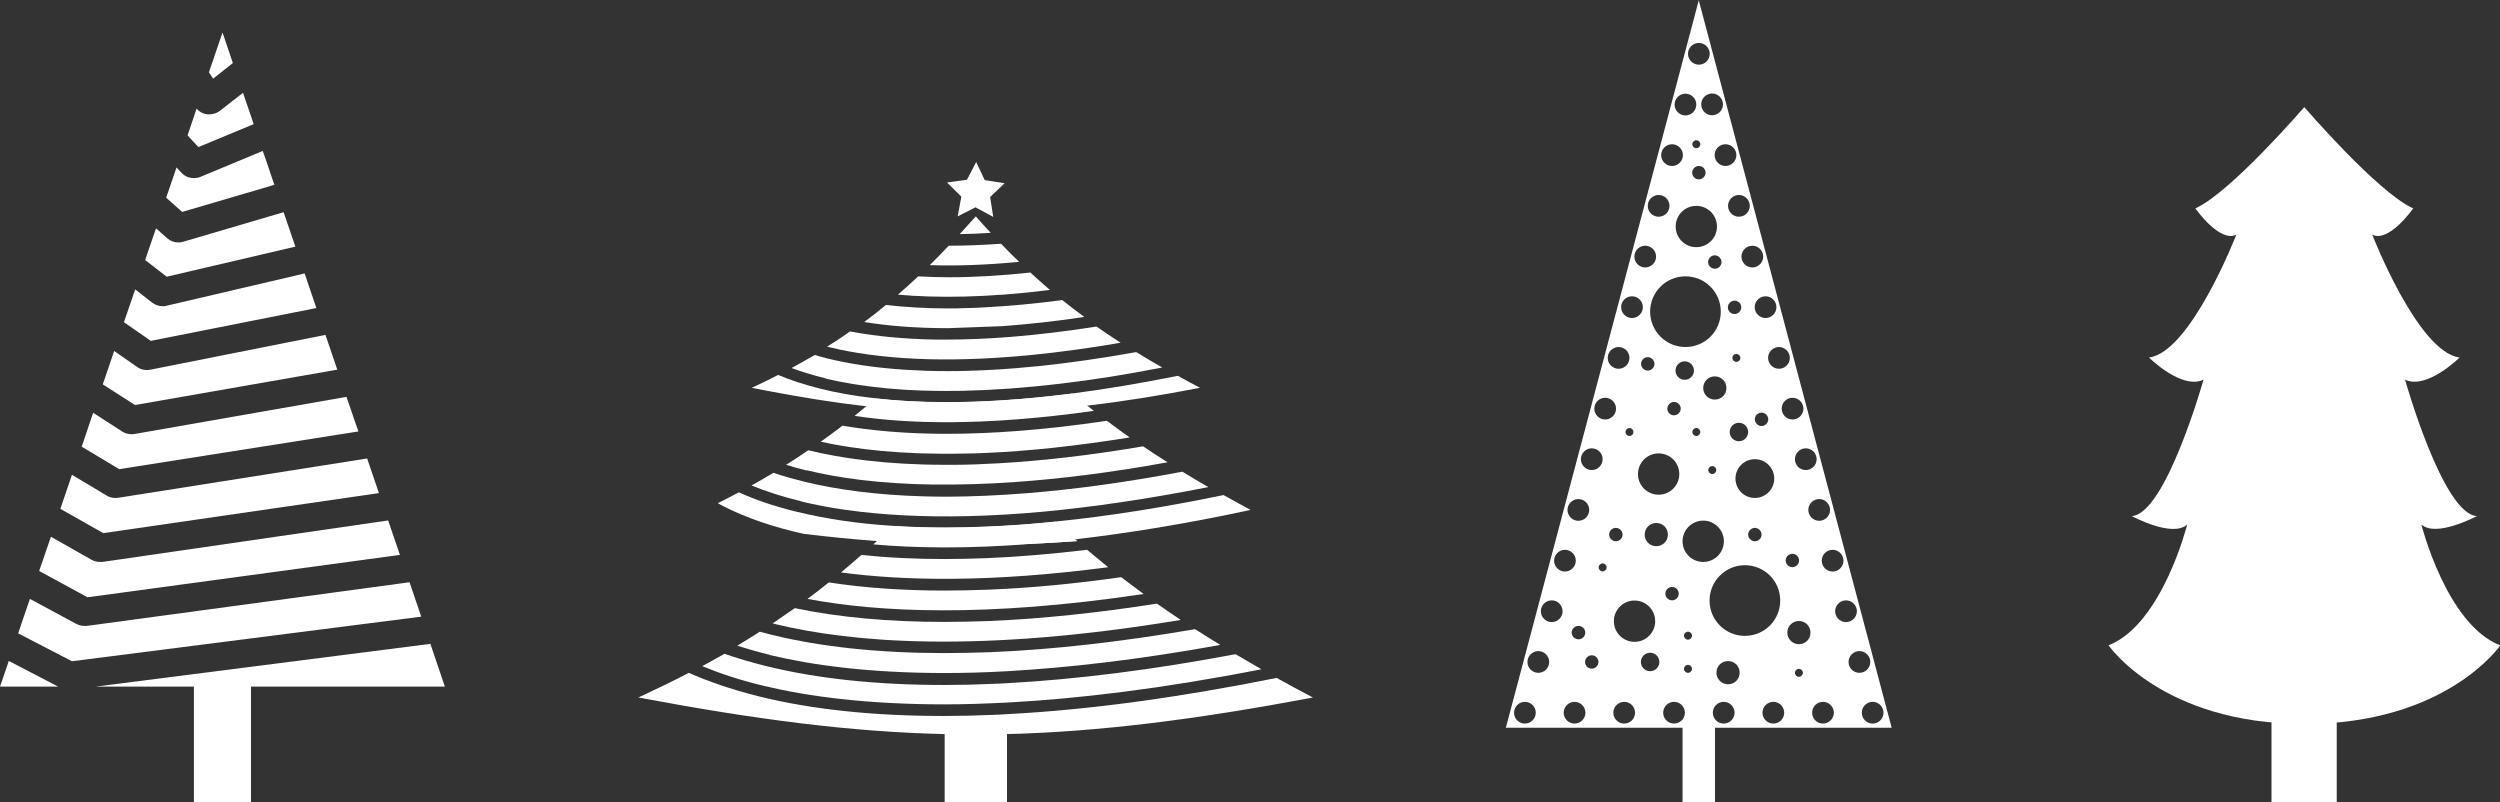 <?xml version="1.0" encoding="UTF-8"?> <svg xmlns="http://www.w3.org/2000/svg" id="_Слой_1" data-name="Слой 1" viewBox="0 0 137.96 44.26"><rect x="0" y="0" width="137.96" height="44.26" fill="#333333" stroke="none"/><defs><style> .cls-1 { fill: #fff; } </style></defs><g><g><polygon class="cls-1" points="11.76 4.34 11.53 3.99 12.28 1.79 12.85 3.48 11.76 4.34"></polygon><path class="cls-1" d="M10.94,8.11l-.59-.64.5-1.48c.13.17.34.29.58.32.04,0,.09,0,.13,0,.21,0,.41-.07.57-.19l1.28-1,.59,1.73-3.06,1.27Z"></path><polygon class="cls-1" points=".48 36.47 3.21 37.89 0 37.89 .41 36.7 .48 36.47"></polygon><path class="cls-1" d="M10.07,11.71l-.9-.8.57-1.67.29.31c.17.18.42.28.67.28.12,0,.25-.02.36-.07l3.44-1.43.2.57.44,1.3-5.07,1.49Z"></path><path class="cls-1" d="M16.3,13.61l-7.1,1.66-1.19-.92.29-.85.31-.9.62.55c.17.15.39.23.61.23.09,0,.18-.01.27-.04l5.54-1.63.65,1.9Z"></path><path class="cls-1" d="M17.45,17l-9.13,1.81-1.48-1.03.62-1.81.95.74c.16.12.36.19.57.19.07,0,.15,0,.22-.03l7.61-1.78.54,1.59.11.32Z"></path><path class="cls-1" d="M18.61,20.4l-11.16,1.95-1.78-1.14.05-.14.1-.29.48-1.41,1.28.89c.15.11.34.16.53.16.06,0,.13,0,.19-.02l9.66-1.92.65,1.91Z"></path><path class="cls-1" d="M19.77,23.81l-13.19,2.08-2.07-1.24.63-1.87,1.6,1.03c.15.1.33.15.51.15.06,0,.11,0,.17-.01l11.7-2.05.47,1.37.19.54Z"></path><path class="cls-1" d="M20.92,27.21l-15.22,2.21-2.37-1.34.11-.32.18-.53.35-1.03,1.92,1.15c.14.09.31.13.48.13.05,0,.1,0,.15-.01l13.74-2.17.65,1.91Z"></path><path class="cls-1" d="M22.08,30.62l-17.25,2.34-2.67-1.45.65-1.89,2.24,1.27c.14.08.3.12.46.12.05,0,.09,0,.14,0l15.77-2.29.58,1.7.07.21Z"></path><path class="cls-1" d="M23.24,34.03l-19.27,2.46-2.97-1.54.65-1.9,2.56,1.38c.14.07.29.11.45.11.04,0,.09,0,.13,0l17.81-2.41.65,1.91Z"></path><polygon class="cls-1" points="24.55 37.89 5.28 37.89 23.75 35.53 24.55 37.89"></polygon></g><rect class="cls-1" x="10.7" y="37.67" width="3.15" height="6.59"></rect></g><g><path class="cls-1" d="M137.96,35.61c-2.96-1.16-4.34-6.67-4.34-6.67.81.75,3.06-.46,3.06-.46-1.88-.12-3.96-7.53-3.96-7.53,1.19.58,3.01-1.22,3.01-1.22-2.3-.29-4.82-6.78-4.82-6.78.93.46,2.26-1.45,2.26-1.45-1.95-.87-6.01-5.59-6.01-5.59h0s-4.07,4.72-6.01,5.59c0,0,1.33,1.91,2.26,1.45,0,0-2.52,6.49-4.82,6.78,0,0,1.81,1.8,3.01,1.22,0,0-2.08,7.41-3.96,7.53,0,0,2.26,1.22,3.06.46,0,0-1.38,5.51-4.34,6.67,0,0,2.96,4.34,10.81,4.34s10.81-4.34,10.81-4.34Z"></path><rect class="cls-1" x="125.35" y="36.88" width="3.6" height="7.38"></rect></g><path class="cls-1" d="M93.75,0c-.17.64-10.63,40.11-10.65,40.16h9.75v4.1h1.79v-4.1h9.75c-.03-.11-10.33-38.96-10.65-40.16ZM101.73,30.94c0,.33-.27.6-.6.6s-.6-.27-.6-.6.27-.6.6-.6.6.27.6.6ZM100.25,25.34c0,.33-.27.6-.6.6s-.6-.27-.6-.6.27-.6.6-.6.6.27.6.6ZM98.77,19.75c0,.33-.27.6-.6.6s-.6-.27-.6-.6.27-.6.6-.6.6.27.6.6ZM96.84,27.48c-.59,0-1.07-.48-1.07-1.07s.48-1.07,1.07-1.07,1.07.48,1.07,1.07-.48,1.07-1.07,1.07ZM97.21,29.5c0,.21-.17.37-.37.37s-.37-.17-.37-.37.17-.37.37-.37.37.17.37.37ZM95.72,17.33c-.21,0-.37-.17-.37-.37s.17-.37.37-.37.37.17.37.37-.17.37-.37.37ZM96.04,19.75c0,.12-.1.22-.22.22s-.22-.1-.22-.22.1-.22.22-.22.22.1.22.22ZM95.96,23.33c.28,0,.51.23.51.51s-.23.51-.51.51-.51-.23-.51-.51.23-.51.51-.51ZM96.84,23.14c0-.21.17-.37.37-.37s.37.17.37.37-.17.37-.37.37-.37-.17-.37-.37ZM98.03,16.95c0,.33-.27.6-.6.6s-.6-.27-.6-.6.27-.6.6-.6.6.27.6.6ZM97.3,14.16c0,.33-.27.6-.6.6s-.6-.27-.6-.6.27-.6.6-.6.6.27.6.6ZM96.56,11.36c0,.33-.27.6-.6.6s-.6-.27-.6-.6.27-.6.6-.6.6.27.6.6ZM95.82,8.56c0,.33-.27.6-.6.6s-.6-.27-.6-.6.27-.6.6-.6.6.27.6.6ZM94.63,22.05c-.35,0-.64-.28-.64-.64s.29-.64.64-.64.64.28.64.64-.28.64-.64.64ZM94.71,25.94c0,.12-.1.22-.22.22s-.22-.1-.22-.22.1-.22.22-.22.22.1.22.22ZM90.2,33.14c.63,0,1.14.51,1.14,1.14s-.51,1.14-1.14,1.14-1.14-.51-1.14-1.14.51-1.14,1.14-1.14ZM89.7,23.84c0-.12.1-.22.22-.22s.22.1.22.22-.1.22-.22.22-.22-.1-.22-.22ZM90.76,29.5c0-.35.28-.64.64-.64s.64.28.64.64-.28.64-.64.64-.64-.28-.64-.64ZM92.27,32.39c.21,0,.37.17.37.37s-.17.37-.37.37-.37-.17-.37-.37.17-.37.37-.37ZM91.53,27.3c-.63,0-1.14-.51-1.14-1.14s.51-1.14,1.14-1.14,1.14.51,1.14,1.14-.51,1.14-1.14,1.14ZM90.56,20.08c0-.21.17-.37.37-.37s.37.17.37.37-.17.37-.37.37-.37-.17-.37-.37ZM92.38,22.92c-.21,0-.37-.17-.37-.37s.17-.37.37-.37.37.17.37.37-.17.37-.37.37ZM92.46,20.45c0-.28.23-.51.51-.51s.51.23.51.51-.23.51-.51.51-.51-.23-.51-.51ZM93.61,23.62c.12,0,.22.1.22.22s-.1.22-.22.22-.22-.1-.22-.22.1-.22.22-.22ZM93.01,19.15c-1.07,0-1.95-.87-1.95-1.95s.87-1.95,1.95-1.95,1.95.87,1.95,1.95-.87,1.95-1.95,1.95ZM93.75,9.16c.21,0,.37.17.37.37s-.17.37-.37.37-.37-.17-.37-.37.17-.37.37-.37ZM93.39,7.96c0-.12.1-.22.22-.22s.22.1.22.22-.1.22-.22.22-.22-.1-.22-.22ZM93.61,11.36c.63,0,1.14.51,1.14,1.14s-.51,1.14-1.14,1.14-1.14-.51-1.14-1.14.51-1.14,1.14-1.14ZM95,14.46c0,.21-.17.37-.37.37s-.37-.17-.37-.37.17-.37.37-.37.37.17.37.37ZM95.08,5.76c0,.33-.27.6-.6.6s-.6-.27-.6-.6.27-.6.6-.6.6.27.6.6ZM93.75,2.37c.33,0,.6.27.6.6s-.27.6-.6.6-.6-.27-.6-.6.27-.6.6-.6ZM93.01,5.17c.33,0,.6.27.6.6s-.27.6-.6.6-.6-.27-.6-.6.27-.6.6-.6ZM92.27,7.96c.33,0,.6.27.6.6s-.27.6-.6.6-.6-.27-.6-.6.27-.6.6-.6ZM91.53,10.76c.33,0,.6.27.6.6s-.27.6-.6.6-.6-.27-.6-.6.27-.6.6-.6ZM90.79,13.56c.33,0,.6.27.6.6s-.27.6-.6.6-.6-.27-.6-.6.27-.6.6-.6ZM90.06,16.35c.33,0,.6.27.6.6s-.27.6-.6.6-.6-.27-.6-.6.27-.6.6-.6ZM89.32,19.15c.33,0,.6.27.6.6s-.27.6-.6.6-.6-.27-.6-.6.27-.6.6-.6ZM88.58,21.95c.33,0,.6.27.6.6s-.27.6-.6.6-.6-.27-.6-.6.27-.6.6-.6ZM87.84,24.74c.33,0,.6.27.6.6s-.27.6-.6.6-.6-.27-.6-.6.27-.6.6-.6ZM87.1,27.54c.33,0,.6.27.6.6s-.27.6-.6.6-.6-.27-.6-.6.27-.6.6-.6ZM87.48,34.91c0,.21-.17.37-.37.37s-.38-.17-.38-.37.17-.37.38-.37.37.17.37.37ZM86.36,30.34c.33,0,.6.27.6.6s-.27.6-.6.6-.6-.27-.6-.6.27-.6.6-.6ZM84.15,39.93c-.33,0-.6-.27-.6-.6s.27-.6.6-.6.6.27.6.6-.27.6-.6.6ZM84.89,37.13c-.33,0-.6-.27-.6-.6s.27-.6.6-.6.6.27.6.6-.27.6-.6.6ZM85.63,34.33c-.33,0-.6-.27-.6-.6s.27-.6.6-.6.6.27.6.6-.27.6-.6.6ZM86.89,39.93c-.33,0-.6-.27-.6-.6s.27-.6.6-.6.6.27.6.6-.27.6-.6.6ZM87.84,36.9c-.21,0-.37-.17-.37-.37s.17-.37.37-.37.37.17.37.37-.17.37-.37.37ZM88.44,31.53c-.12,0-.22-.1-.22-.22s.1-.22.22-.22.22.1.22.22-.1.22-.22.22ZM88.8,29.5c0-.21.17-.37.37-.37s.37.17.37.37-.17.37-.37.37-.37-.17-.37-.37ZM89.63,39.93c-.33,0-.6-.27-.6-.6s.27-.6.6-.6.6.27.6.6-.27.6-.6.6ZM91.06,37.04c-.28,0-.51-.23-.51-.51s.23-.51.51-.51.51.23.51.51-.23.51-.51.51ZM92.38,39.93c-.33,0-.6-.27-.6-.6s.27-.6.6-.6.6.27.6.6-.27.6-.6.6ZM93.15,37.13c-.12,0-.22-.1-.22-.22s.1-.22.22-.22.22.1.22.22-.1.22-.22.22ZM93.15,35.3c-.12,0-.22-.1-.22-.22s.1-.22.22-.22.22.1.22.22-.1.22-.22.22ZM92.85,29.87c0-.63.51-1.14,1.14-1.14s1.14.51,1.14,1.14-.51,1.14-1.14,1.14-1.14-.51-1.14-1.14ZM95.12,39.93c-.33,0-.6-.27-.6-.6s.27-.6.6-.6.6.27.6.6-.27.6-.6.6ZM95.36,37.76c-.35,0-.64-.28-.64-.64s.28-.64.64-.64.64.28.64.64-.28.64-.64.64ZM94.34,33.14c0-1.07.87-1.95,1.95-1.95s1.95.87,1.95,1.95-.87,1.95-1.95,1.95-1.95-.87-1.95-1.95ZM97.86,39.93c-.33,0-.6-.27-.6-.6s.27-.6.6-.6.6.27.6.6-.27.6-.6.6ZM98.32,22.55c0-.33.27-.6.6-.6s.6.27.6.6-.27.6-.6.6-.6-.27-.6-.6ZM98.91,30.56c.21,0,.37.17.37.37s-.17.37-.37.37-.37-.17-.37-.37.17-.37.37-.37ZM99.27,37.35c-.12,0-.22-.1-.22-.22s.1-.22.22-.22.22.1.22.22-.1.22-.22.22ZM99.27,35.55c-.35,0-.64-.29-.64-.64s.28-.64.64-.64.64.28.64.64-.28.64-.64.64ZM99.79,28.14c0-.33.27-.6.6-.6s.6.27.6.6-.27.6-.6.6-.6-.27-.6-.6ZM100.6,39.93c-.33,0-.6-.27-.6-.6s.27-.6.6-.6.6.27.6.6-.27.6-.6.6ZM101.27,33.73c0-.33.27-.6.6-.6s.6.27.6.6-.27.6-.6.6-.6-.27-.6-.6ZM102.01,36.53c0-.33.27-.6.6-.6s.6.27.6.6-.27.6-.6.6-.6-.27-.6-.6ZM103.34,39.93c-.33,0-.6-.27-.6-.6s.27-.6.6-.6.6.27.6.6-.27.6-.6.6Z"></path><g><path class="cls-1" d="M54.78,40.03c.26-.01.53-.02.79-.04v4.27h-3.44v-4.18c.86,0,1.74-.02,2.65-.06Z"></path><g><path class="cls-1" d="M59.43,29.86c-.84.06-1.67.11-2.49.15-3.52.28-6.41.24-8.75.03.07-.06.13-.12.2-.18.3-.27.6-.55.89-.83.93.06,1.9.09,2.91.09.72,0,1.46-.02,2.21-.05,1.24-.05,2.52-.14,3.85-.28.36.33.72.66,1.08.98.03.03.07.06.1.08Z"></path><path class="cls-1" d="M61.16,31.3c-6.52.86-11.31.75-14.75.29.38-.32.76-.64,1.13-.97,1.44.16,2.98.23,4.62.23.75,0,1.52-.02,2.3-.05,1.75-.07,3.6-.23,5.53-.46.38.32.77.64,1.16.96Z"></path><path class="cls-1" d="M63.1,32.78c-8.74,1.31-14.67,1-18.54.27.4-.3.79-.6,1.18-.91,1.94.3,4.08.45,6.41.45.78,0,1.57-.02,2.39-.05,2.29-.09,4.74-.32,7.33-.69.41.31.82.62,1.24.93Z"></path><path class="cls-1" d="M65.16,34.21c-11.19,1.86-18.19,1.24-22.33.24-.06-.02-.13-.03-.19-.05.41-.28.82-.56,1.22-.84,2.42.51,5.19.76,8.26.76.8,0,1.63-.02,2.47-.05,2.85-.12,5.94-.44,9.25-.96.43.3.87.6,1.32.9Z"></path><path class="cls-1" d="M42.49,36.14c-.65-.16-1.25-.33-1.8-.51.42-.25.83-.51,1.24-.77.21.06.43.11.65.17,2.73.67,5.92,1.01,9.52,1.01.83,0,1.68-.02,2.56-.05,3.44-.14,7.22-.57,11.29-1.27.45.29.92.58,1.39.87-4.52.82-8.42,1.26-11.76,1.45-1.22.07-2.37.1-3.44.1-4.21,0-7.35-.44-9.64-.99Z"></path><path class="cls-1" d="M69.62,36.93c-5.49,1.08-10.13,1.63-14.04,1.84-1.22.06-2.36.1-3.44.1-4.36,0-7.61-.45-9.98-1.02-1.34-.32-2.47-.7-3.41-1.09.42-.23.83-.45,1.23-.68.68.24,1.43.46,2.27.67,2.82.7,6.12,1.05,9.84,1.05h.06c.84,0,1.7-.02,2.59-.06.28-.01.57-.02.86-.04,3.83-.21,8.04-.74,12.58-1.6.48.28.96.56,1.46.85Z"></path><path class="cls-1" d="M72.47,38.49c-6.54,1.23-11.83,1.89-16.9,2.02-1.15.03-2.3.03-3.44,0-5.22-.12-10.46-.81-16.9-2.02.97-.45,1.9-.9,2.78-1.36,1.04.46,2.32.91,3.87,1.3,2.91.72,6.32,1.08,10.16,1.08h.08c.86,0,1.74-.02,2.65-.06.26-.01.53-.02.79-.04,4.48-.23,9.47-.91,14.89-2,.65.36,1.31.72,2,1.08Z"></path><path class="cls-1" d="M60.38,22.67c-5.99.85-10.26.73-13.22.28.21-.17.42-.35.63-.52.17-.14.34-.29.51-.44,1.14.13,2.45.21,3.94.21,1.98,0,4.28-.14,6.95-.48.27.23.55.45.82.67.12.09.23.19.35.28Z"></path><path class="cls-1" d="M45.3,24.37c.41-.29.8-.58,1.19-.88,1.53.26,3.42.45,5.74.45,2.45,0,5.37-.2,8.85-.72.41.31.83.61,1.26.92-2.98.48-5.58.75-7.84.85-.46.02-.91.04-1.34.04-3.41.07-5.97-.24-7.85-.65Z"></path><path class="cls-1" d="M44.54,25.97c-.41-.1-.8-.21-1.16-.32.42-.26.82-.53,1.22-.8,0,0,.02,0,.02,0,1.8.44,4.27.8,7.58.8.12,0,.24,0,.37,0,.78,0,1.6-.03,2.47-.08,2.33-.13,5-.42,8.04-.94.44.3.89.59,1.35.88-3.18.58-5.97.92-8.42,1.09-1.64.12-3.13.15-4.48.14-3.01-.04-5.3-.37-7.01-.79Z"></path><path class="cls-1" d="M44.2,27.66c-1.07-.26-1.97-.56-2.73-.87.41-.23.82-.46,1.21-.7.49.17,1.02.32,1.61.47,1.94.48,4.17.76,6.66.83.41.01.83.02,1.26.02.69,0,1.4-.02,2.13-.05.74-.03,1.5-.08,2.28-.14,2.67-.21,5.56-.61,8.63-1.19.46.28.94.57,1.43.85-3.4.67-6.4,1.1-9.04,1.35-3.02.28-5.58.32-7.73.21-2.36-.12-4.24-.41-5.7-.77Z"></path><path class="cls-1" d="M59.34,29.78s.07.06.1.08c-.84.06-1.67.11-2.49.15-2.87.12-5.65.07-8.55-.15-1.32-.1-2.65-.23-4.04-.4-.17-.04-.33-.07-.49-.11-1.88-.46-3.26-1.03-4.26-1.58.4-.2.78-.4,1.16-.6.85.38,1.9.76,3.19,1.07,1.6.39,3.38.66,5.33.78.93.06,1.9.09,2.91.09.72,0,1.46-.02,2.21-.05,1.24-.05,2.52-.14,3.85-.28,2.87-.29,5.97-.78,9.26-1.46.48.27.98.54,1.49.82-3.61.78-6.82,1.29-9.66,1.62Z"></path><path class="cls-1" d="M54.67,12.85c-.6.04-1.17.06-1.71.07.29-.32.59-.65.89-.98.27.31.55.62.82.91Z"></path><path class="cls-1" d="M56.24,14.45c-1.9.18-3.53.23-4.93.18.35-.35.7-.7,1.04-1.07h.05c.9,0,1.85-.04,2.84-.11.33.34.66.68,1,1Z"></path><path class="cls-1" d="M57.95,16c-3.53.44-6.28.45-8.4.26.38-.33.75-.66,1.12-1.01.55.03,1.12.05,1.71.05,1.39,0,2.89-.09,4.48-.26.36.33.72.65,1.09.97Z"></path><path class="cls-1" d="M59.84,17.49c-1.66.25-3.18.41-4.55.51l-2.98.11h0c-1.85,0-3.38-.14-4.62-.34.41-.3.81-.62,1.2-.94,1.06.12,2.21.19,3.42.19.33,0,.67,0,1.02-.02.33,0,.67-.02,1.01-.04,1.35-.07,2.78-.2,4.28-.4.4.32.81.63,1.23.94Z"></path><path class="cls-1" d="M61.86,18.91c-1.84.32-3.51.54-5.05.69-2.42.23-4.47.28-6.21.2-1.98-.09-3.54-.33-4.75-.62-.07-.02-.14-.03-.21-.05.44-.27.86-.55,1.27-.84,1.42.27,3,.42,4.74.45.19,0,.38,0,.57,0,1.13,0,2.32-.05,3.57-.15,1.49-.12,3.07-.31,4.72-.57.43.3.88.6,1.34.9Z"></path><path class="cls-1" d="M45.57,20.88c-.71-.17-1.34-.37-1.89-.57.44-.24.87-.48,1.28-.72.22.06.45.13.69.19,1.14.28,2.59.52,4.39.63.69.04,1.43.07,2.23.07,1.52,0,3.25-.09,5.19-.29,1.59-.17,3.34-.42,5.24-.76.46.28.94.57,1.44.85-2.03.4-3.9.69-5.6.89-4.04.48-7.18.49-9.61.26-1.34-.13-2.46-.32-3.38-.54Z"></path><path class="cls-1" d="M66.23,21.4c-2.24.43-4.28.76-6.2.98-4.31.51-8.04.53-12.23.04-1.75-.2-3.57-.49-5.55-.87-.25-.05-.51-.1-.77-.15.08-.04.16-.07.24-.11.42-.2.83-.39,1.22-.6.66.28,1.45.54,2.37.77.84.21,1.83.39,3,.52,1.14.13,2.45.21,3.94.21,1.98,0,4.28-.14,6.95-.48,1.77-.23,3.7-.55,5.8-.97.4.22.8.44,1.22.66Z"></path></g><polygon class="cls-1" points="54.81 11.97 53.83 11.44 52.85 11.94 53.05 10.85 52.26 10.07 53.36 9.92 53.87 8.94 54.34 9.94 55.44 10.11 54.64 10.87 54.81 11.97"></polygon></g></svg> 